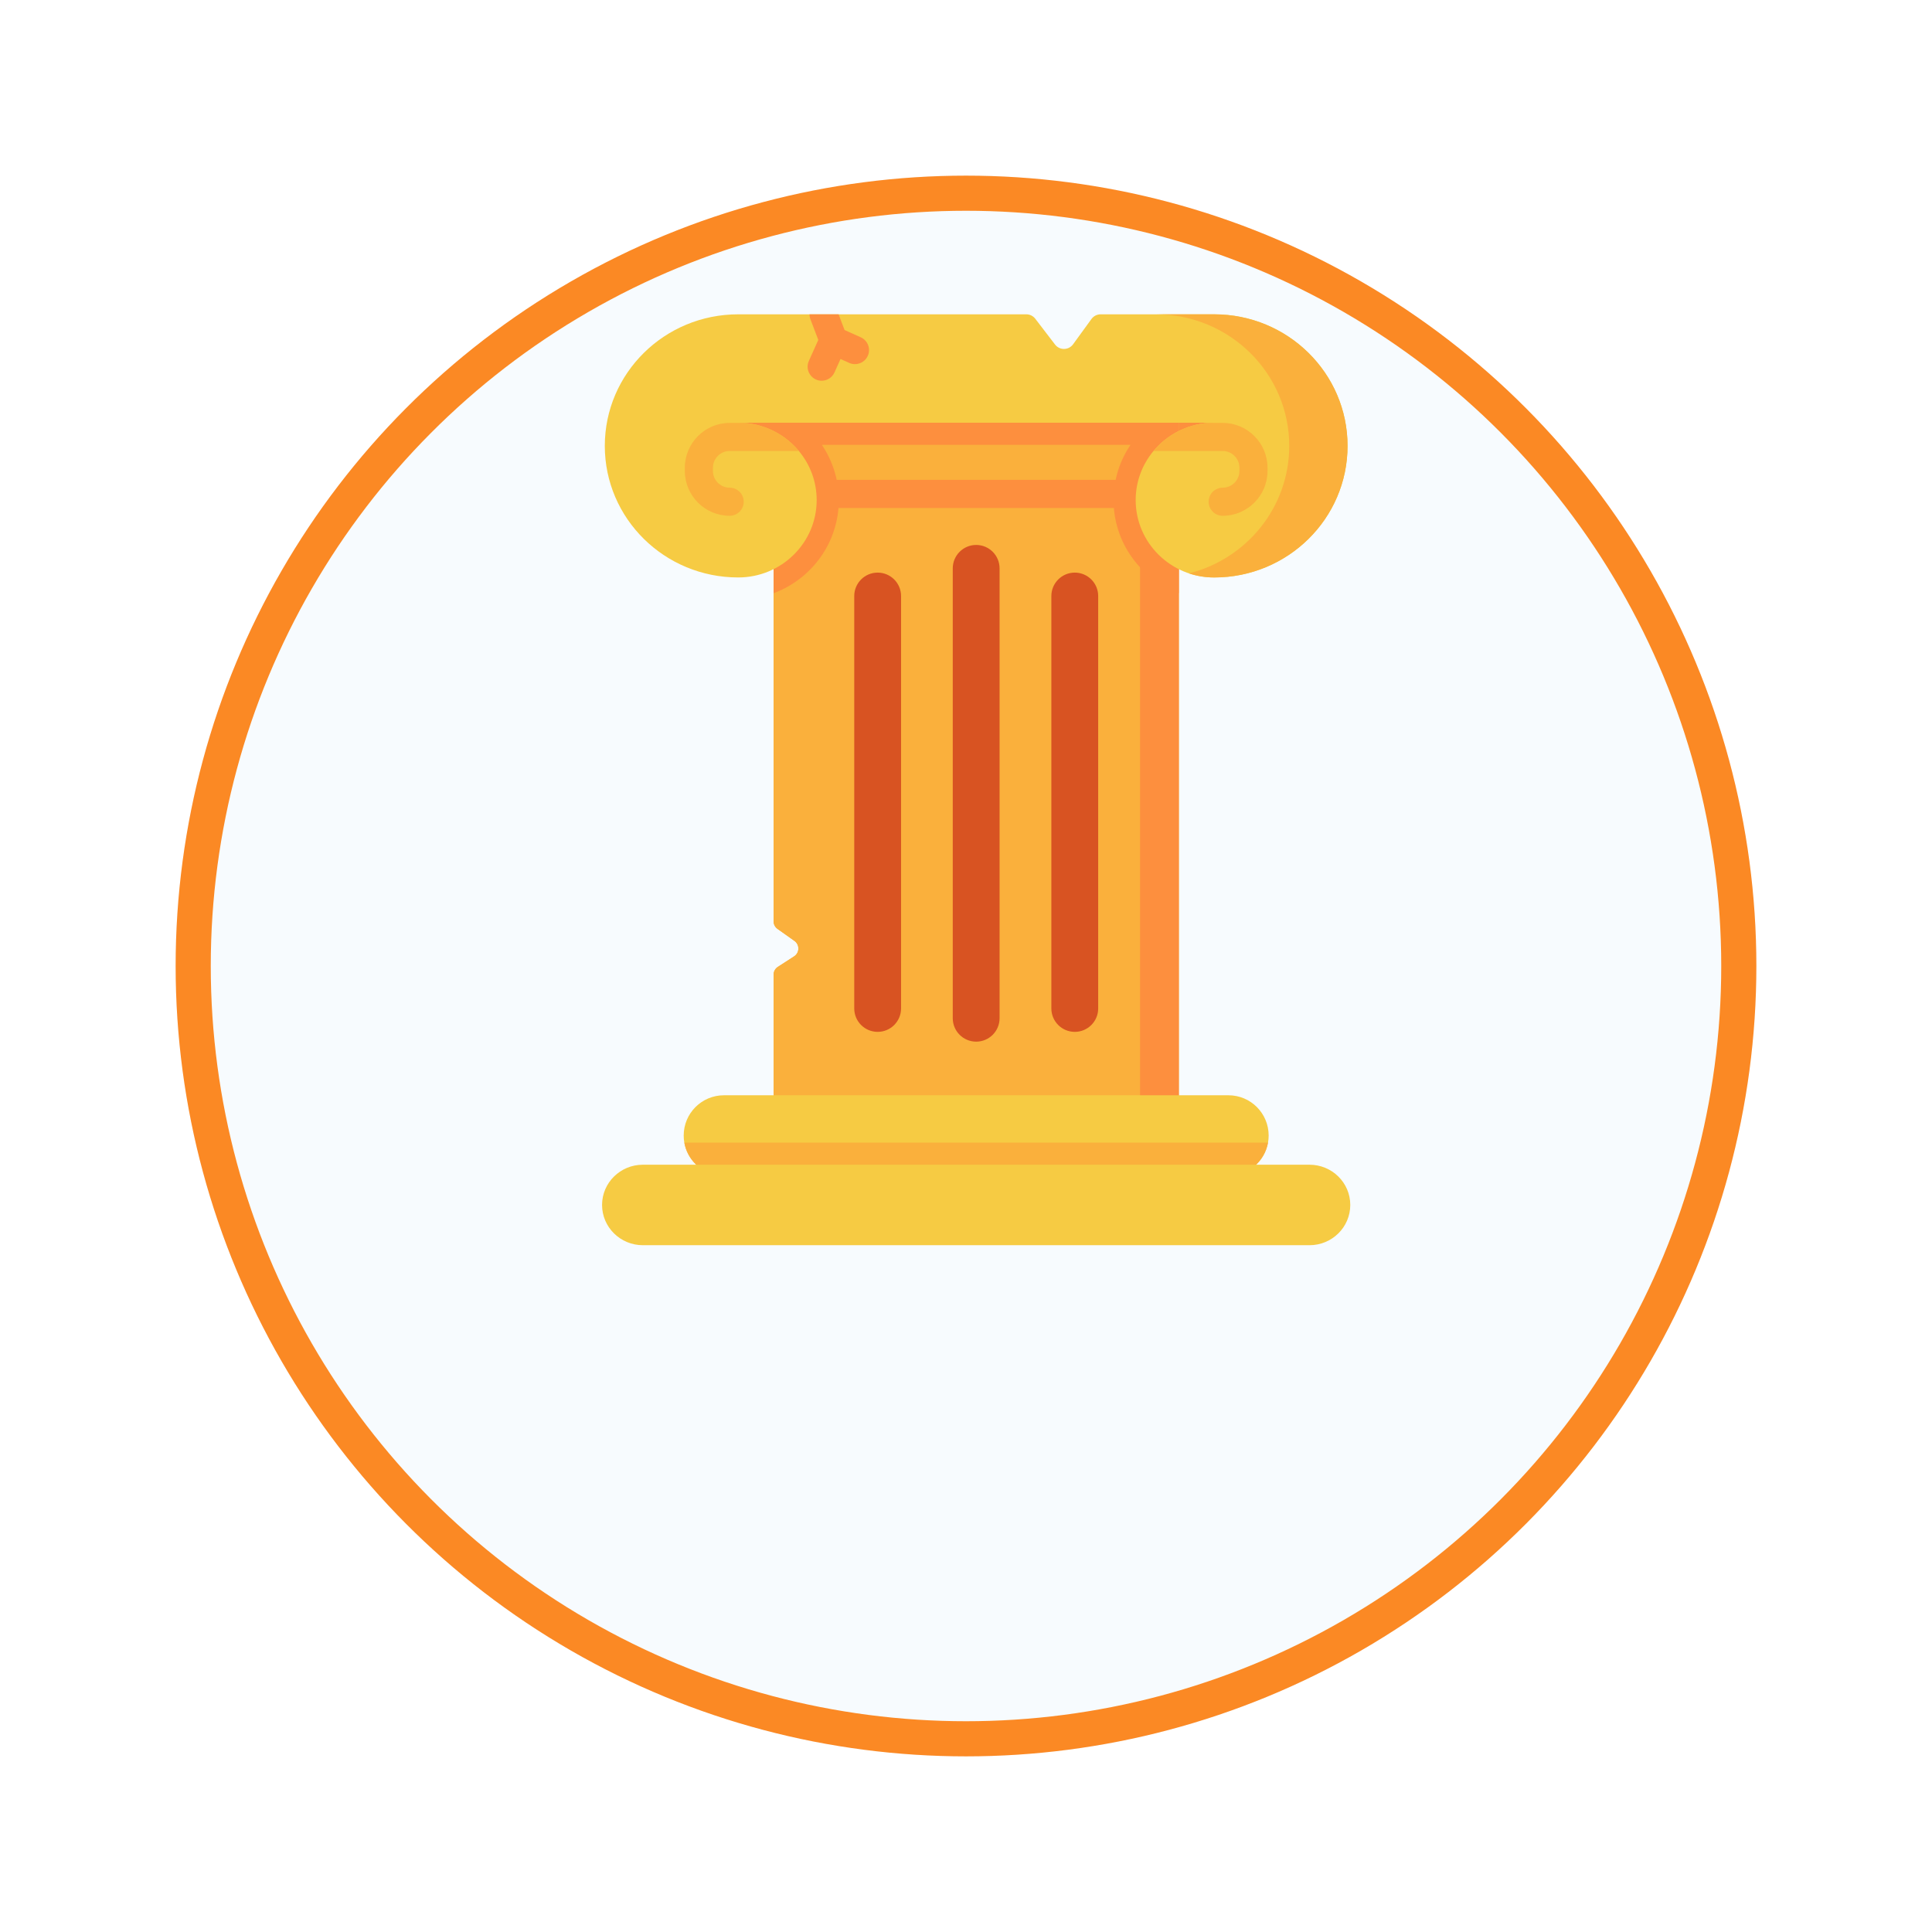 <?xml version="1.0" encoding="UTF-8"?> <svg xmlns="http://www.w3.org/2000/svg" width="110" height="110" viewBox="0 0 110 110" fill="none"><g filter="url(#filter0_d)"><circle cx="55" cy="45" r="45" fill="#F7FBFE"></circle><circle cx="55" cy="45" r="44" stroke="#FB8924" stroke-width="2"></circle></g><path d="M41.363 22.808H69.795V25.349H41.363V22.808Z" fill="#FD8F3E"></path><path d="M67.114 21.734V62.989H44.044V55.497C44.044 55.316 44.136 55.147 44.288 55.049L45.212 54.452C45.529 54.248 45.539 53.787 45.23 53.569C44.962 53.38 44.63 53.144 44.269 52.888C44.128 52.788 44.044 52.626 44.044 52.453V21.734H67.114Z" fill="#FAB03C"></path><path d="M67.114 21.734V62.989H44.044V55.497C44.044 55.316 44.136 55.147 44.288 55.049L45.212 54.452C45.529 54.248 45.539 53.787 45.23 53.569C44.962 53.38 44.63 53.144 44.269 52.888C44.128 52.788 44.044 52.626 44.044 52.453V21.734H67.114Z" fill="#FAB03C"></path><path d="M64.911 21.735H67.114V62.99H64.911V21.735Z" fill="#FD8F3E"></path><path d="M67.114 21.735V33.776C64.947 32.969 63.401 30.896 63.401 28.473C63.401 27.31 63.757 26.226 64.368 25.326H46.791C47.401 26.226 47.757 27.31 47.757 28.473C47.757 30.896 46.211 32.969 44.044 33.776V21.735H67.114Z" fill="#FD8F3E"></path><path d="M72.232 64.652C72.232 64.79 72.22 64.924 72.196 65.054C72.006 66.128 71.069 66.943 69.941 66.943H41.218C40.585 66.943 40.012 66.686 39.597 66.272C39.273 65.947 39.045 65.525 38.962 65.054C38.938 64.924 38.927 64.79 38.927 64.652C38.927 63.386 39.952 62.36 41.218 62.36H69.941C70.573 62.36 71.147 62.616 71.561 63.031C71.975 63.446 72.232 64.019 72.232 64.652Z" fill="#F6CB43"></path><path d="M72.196 65.054C72.006 66.128 71.069 66.943 69.941 66.943H41.218C40.585 66.943 40.012 66.686 39.597 66.272C39.273 65.947 39.045 65.525 38.962 65.054H72.196Z" fill="#FAB03C"></path><path d="M64.376 28.922H46.782C46.341 28.922 45.982 28.564 45.982 28.122C45.982 27.68 46.341 27.322 46.782 27.322H64.376C64.817 27.322 65.175 27.68 65.175 28.122C65.175 28.564 64.817 28.922 64.376 28.922Z" fill="#FD8F3E"></path><path d="M76.724 25.388C76.724 29.525 73.323 32.878 69.128 32.878C66.661 32.878 64.661 30.905 64.661 28.472C64.661 27.411 65.04 26.438 65.675 25.678C66.429 24.773 67.542 24.168 68.801 24.078C68.908 24.071 69.018 24.067 69.128 24.067H42.03C42.14 24.067 42.25 24.071 42.358 24.078C43.616 24.168 44.73 24.773 45.484 25.678C46.118 26.438 46.498 27.411 46.498 28.472C46.498 30.905 44.497 32.878 42.031 32.878C37.836 32.878 34.435 29.525 34.435 25.388C34.435 21.25 37.835 17.896 42.03 17.896H58.436C58.635 17.896 58.823 17.989 58.944 18.147L60.07 19.617C60.33 19.956 60.844 19.949 61.096 19.603L62.145 18.16C62.266 17.995 62.459 17.896 62.663 17.896H69.128C73.323 17.896 76.724 21.25 76.724 25.388Z" fill="#F6CB43"></path><path d="M76.724 25.388C76.724 29.525 73.323 32.879 69.129 32.879C68.626 32.879 68.144 32.797 67.693 32.647C70.976 31.821 73.404 28.883 73.404 25.388C73.404 21.25 70.004 17.896 65.809 17.896H69.129C73.323 17.896 76.724 21.25 76.724 25.388Z" fill="#FAB03C"></path><path d="M55.579 59.307C54.843 59.307 54.246 58.71 54.246 57.974V32.36C54.246 31.624 54.843 31.027 55.579 31.027C56.315 31.027 56.912 31.624 56.912 32.36V57.974C56.912 58.71 56.316 59.307 55.579 59.307Z" fill="#D85322"></path><path d="M61.194 58.75C60.457 58.75 59.86 58.153 59.86 57.417V33.935C59.86 33.199 60.457 32.602 61.194 32.602C61.929 32.602 62.526 33.199 62.526 33.935V57.417C62.527 58.153 61.93 58.75 61.194 58.75Z" fill="#D85322"></path><path d="M49.97 58.75C49.234 58.75 48.637 58.153 48.637 57.417V33.935C48.637 33.199 49.234 32.602 49.97 32.602C50.706 32.602 51.303 33.199 51.303 33.935V57.417C51.303 58.153 50.706 58.75 49.97 58.75Z" fill="#D85322"></path><path d="M74.556 66.314H36.603C35.32 66.314 34.279 67.339 34.279 68.605C34.279 69.871 35.32 70.897 36.603 70.897H74.556C75.839 70.897 76.879 69.871 76.879 68.605C76.879 67.339 75.839 66.314 74.556 66.314Z" fill="#F6CB43"></path><path d="M72.167 26.631V26.814C72.167 28.221 71.022 29.367 69.614 29.367C69.172 29.367 68.814 29.008 68.814 28.567C68.814 28.125 69.172 27.767 69.614 27.767C70.14 27.767 70.567 27.34 70.567 26.814V26.631C70.567 26.106 70.14 25.678 69.614 25.678H65.675C66.428 24.773 67.542 24.168 68.8 24.078H69.614C71.022 24.078 72.167 25.224 72.167 26.631Z" fill="#FAB03C"></path><path d="M42.344 28.567C42.344 29.008 41.986 29.366 41.544 29.366C40.137 29.366 38.991 28.221 38.991 26.814V26.631C38.991 25.224 40.137 24.078 41.544 24.078H42.358C43.616 24.168 44.73 24.773 45.484 25.678H41.544C41.019 25.678 40.591 26.106 40.591 26.631V26.814C40.591 27.34 41.019 27.767 41.544 27.767C41.986 27.767 42.344 28.125 42.344 28.567Z" fill="#FAB03C"></path><path d="M49.408 20.261C49.275 20.557 48.983 20.732 48.677 20.732C48.568 20.732 48.456 20.71 48.35 20.662L47.855 20.44L47.512 21.204C47.378 21.501 47.087 21.677 46.782 21.677C46.672 21.677 46.562 21.655 46.455 21.607C46.052 21.425 45.872 20.952 46.053 20.549L46.59 19.354L46.144 18.181C46.108 18.087 46.09 17.99 46.09 17.896H47.746L48.086 18.79L49.006 19.203C49.409 19.384 49.59 19.858 49.408 20.261Z" fill="#FD8F3E"></path><defs><filter id="filter0_d" x="0" y="0" width="110" height="110" color-interpolation-filters="sRGB"><feFlood flood-opacity="0" result="BackgroundImageFix"></feFlood><feColorMatrix in="SourceAlpha" type="matrix" values="0 0 0 0 0 0 0 0 0 0 0 0 0 0 0 0 0 0 127 0"></feColorMatrix><feOffset dy="10"></feOffset><feGaussianBlur stdDeviation="5"></feGaussianBlur><feColorMatrix type="matrix" values="0 0 0 0 0 0 0 0 0 0 0 0 0 0 0 0 0 0 0.1 0"></feColorMatrix><feBlend mode="normal" in2="BackgroundImageFix" result="effect1_dropShadow"></feBlend><feBlend mode="normal" in="SourceGraphic" in2="effect1_dropShadow" result="shape"></feBlend></filter></defs></svg> 